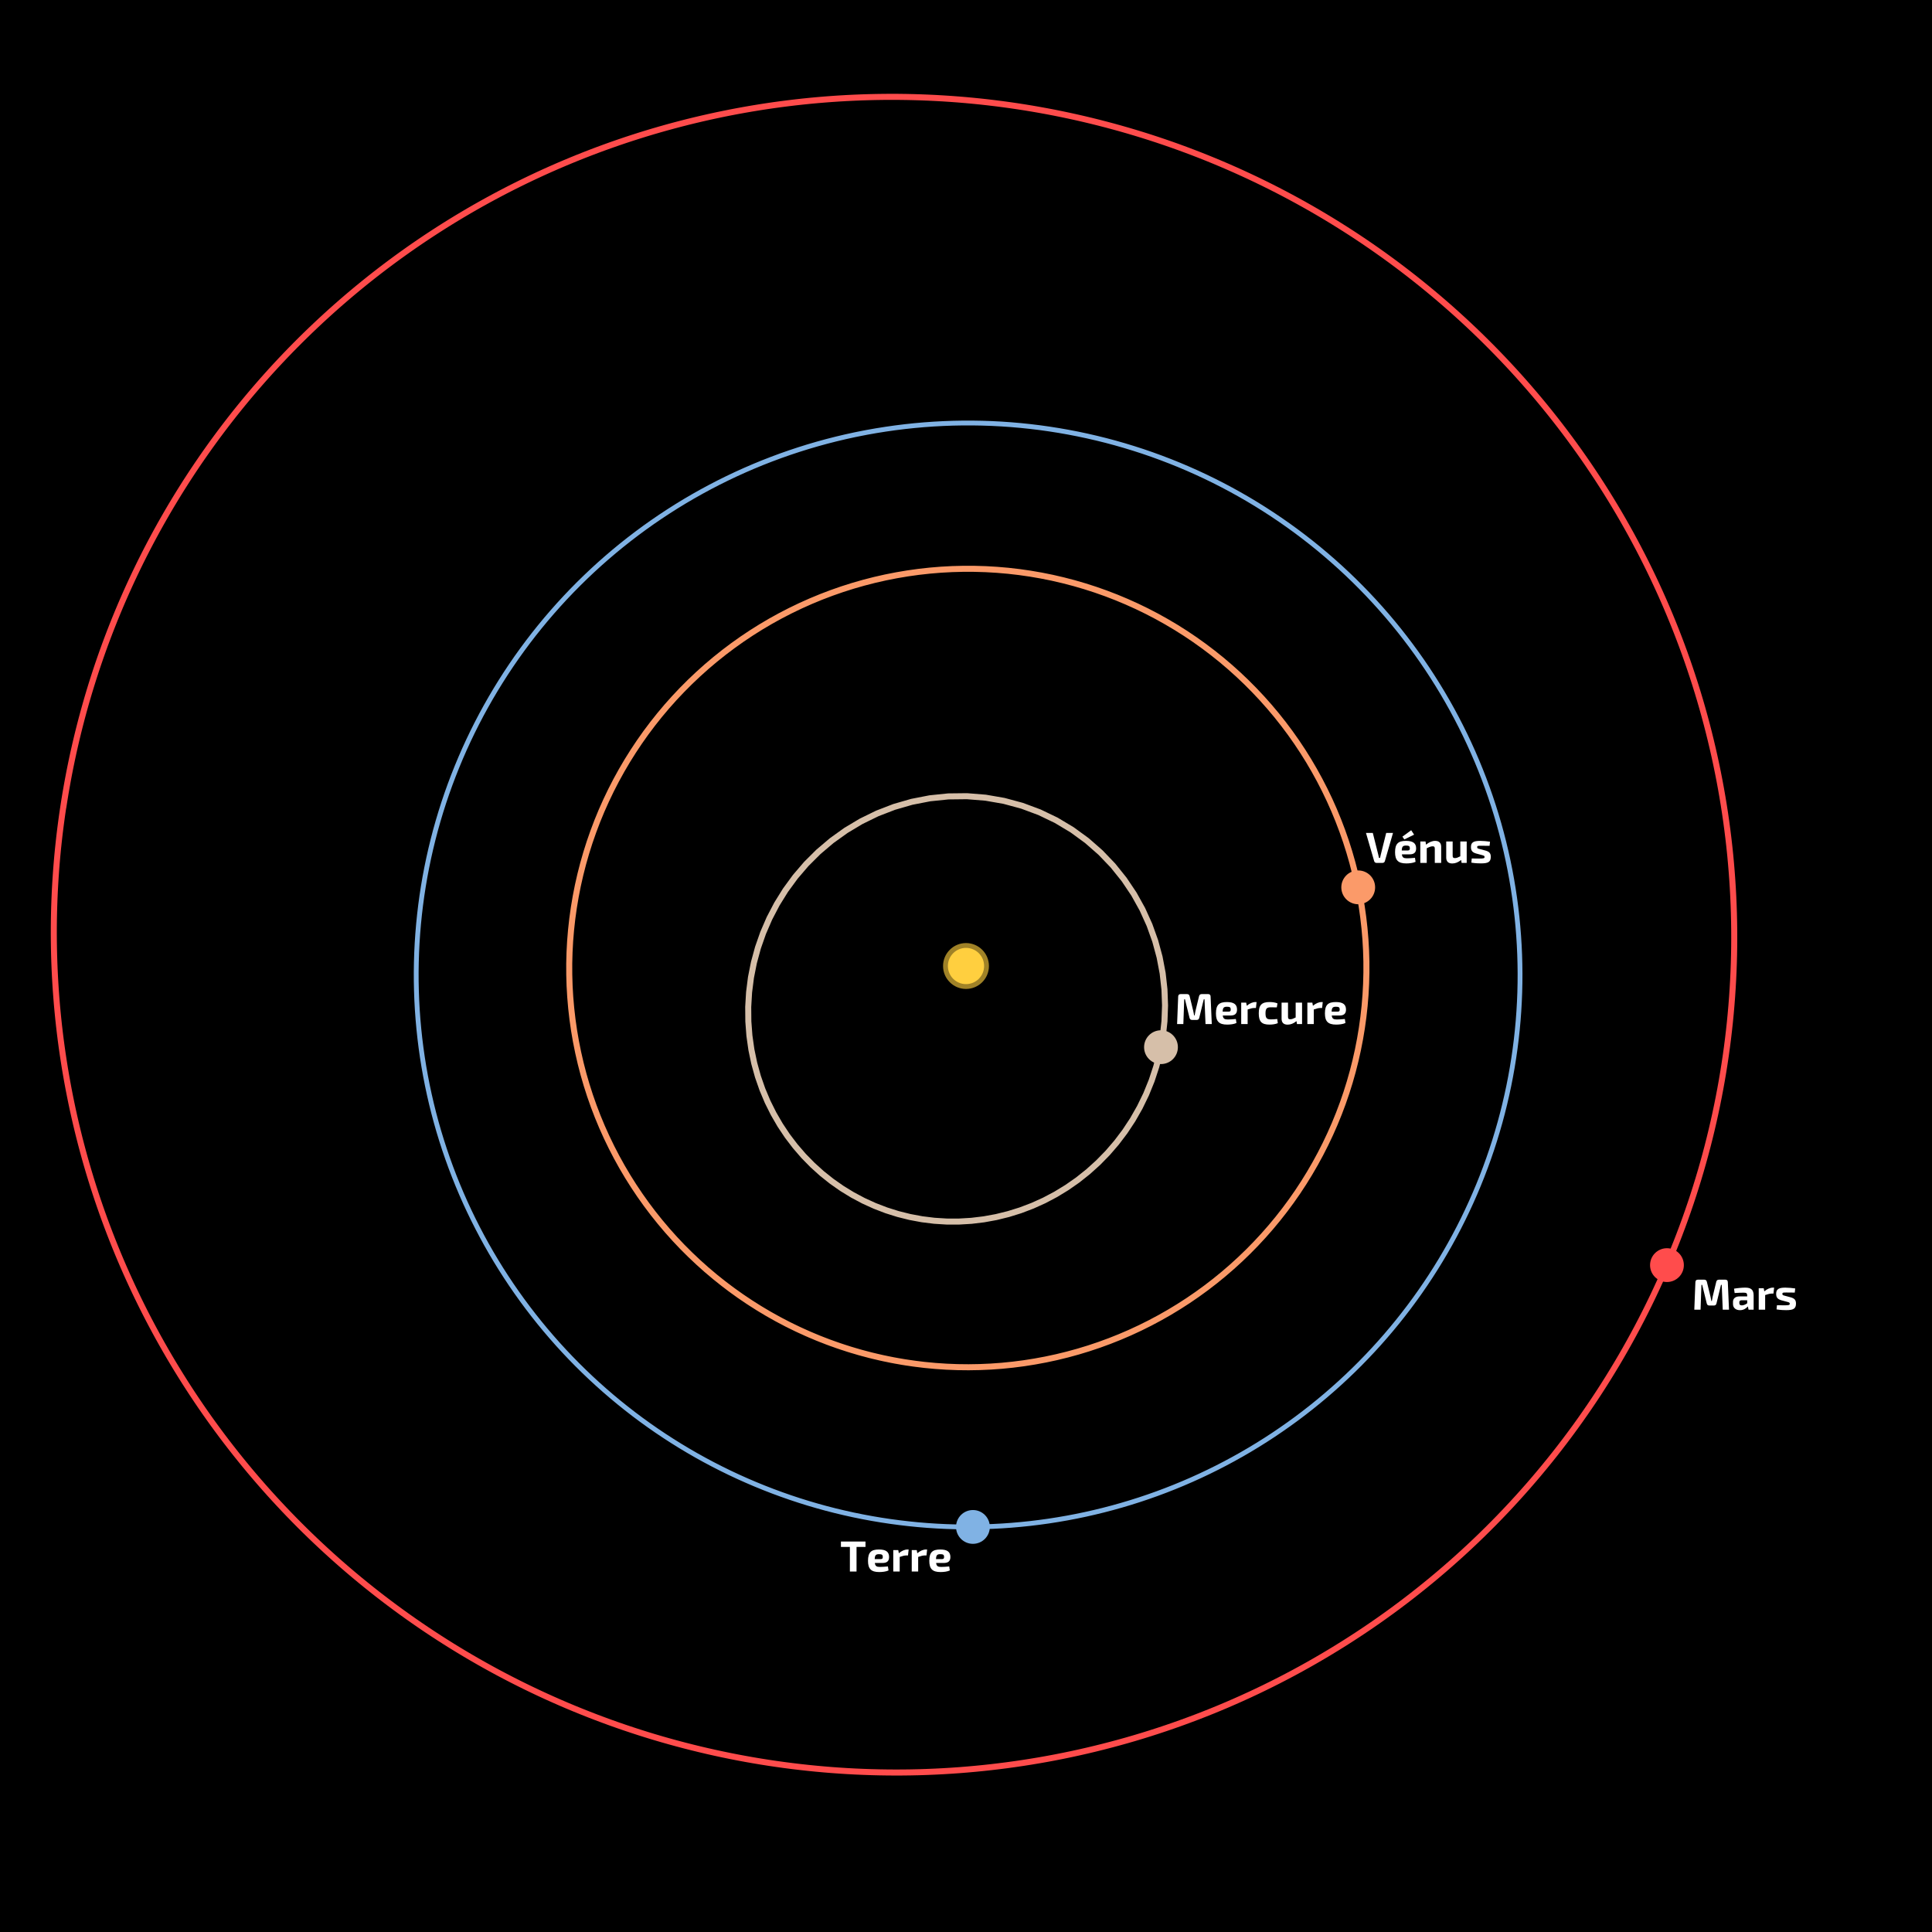 <?xml version="1.0" encoding="UTF-8"?>
<svg version="1.1" width="800" height="800" viewBox="0 0 800 800" xmlns="http://www.w3.org/2000/svg" xmlns:xlink="http://www.w3.org/1999/xlink">
<rect x="0" y="0" width="800" height="800" fill="#333333" stroke="none"/>
<defs>
<clipPath id="o">
<rect x=".5" y="16.182" width="800" height="800" fill="none"/>
</clipPath>
<symbol id="f" overflow="visible">
<path d="m11.23-12.422c-0.609 0-0.969 0.309-1.113 0.883l-1.496 6.191c-0.125 0.594-0.215 1.172-0.324 1.746h-0.234c-0.09-0.574-0.18-1.152-0.324-1.746l-1.512-6.191c-0.125-0.574-0.484-0.883-1.078-0.883h-2.644c-0.668 0-0.992 0.363-1.027 1.027l-0.449 11.395h2.59l0.359-10.277h0.309l1.891 7.684c0.125 0.598 0.504 0.883 1.113 0.883h1.801c0.613 0 0.988-0.285 1.117-0.883l1.871-7.684h0.305l0.414 10.277h2.594l-0.488-11.395c-0.016-0.664-0.359-1.027-1.023-1.027z"/>
</symbol>
<symbol id="l" overflow="visible">
<path d="m1.332-6.894c1.422-0.09 2.898-0.145 3.742-0.145 1.137 0 1.441 0.254 1.461 1.152v0.398h-3.168c-1.691 0-2.719 0.828-2.719 2.25v0.898c0 1.656 1.242 2.555 2.898 2.555 1.566 0 2.644-0.828 3.273-1.566l0.273 1.352h2.106v-5.867c0-2.504-1.207-3.258-3.492-3.258-1.242 0-3.332 0.195-4.629 0.43zm1.945 3.852c0-0.504 0.215-0.828 0.863-0.844h2.394v1.242c-0.758 0.574-1.602 0.863-2.215 0.863-0.719 0-1.043-0.289-1.043-0.918z"/>
</symbol>
<symbol id="a" overflow="visible">
<path d="m7.469-9.125h-0.465c-1.152 0-2.414 0.539-3.602 1.547l-0.234-1.297h-2.07v8.875h2.664v-6.047c1.188-0.398 1.961-0.613 2.719-0.613h0.719z"/>
</symbol>
<symbol id="d" overflow="visible">
<path d="m5.039-3.293c0.883 0.25 1.262 0.285 1.262 0.828 0 0.574-0.414 0.664-2.234 0.664-1.188 0-2.43 0-3.078-0.035l-0.16 1.727c1.711 0.289 3.312 0.309 3.977 0.309 2.863 0 4.07-0.523 4.07-2.719 0-1.547-0.684-2.16-2.195-2.594l-2.269-0.609c-0.848-0.234-1.172-0.254-1.172-0.793 0-0.594 0.324-0.594 1.711-0.594 1.117 0 2.285 0.016 3.422 0.035l0.18-1.711c-1.098-0.195-2.828-0.324-4.106-0.34-2.769 0-3.781 0.684-3.781 2.535 0 1.406 0.469 2.215 2.16 2.703z"/>
</symbol>
<symbol id="k" overflow="visible">
<path d="m10.492-10.188v-2.234h-10.168v2.234h3.707v10.188h2.754v-10.188z"/>
</symbol>
<symbol id="b" overflow="visible">
<path d="m6.75-3.547c1.926 0 2.699-0.863 2.699-2.484-0.016-2.031-1.188-3.094-4.211-3.094-3.223 0-4.519 1.188-4.519 4.695 0 3.277 1.262 4.644 4.629 4.644 1.258 0 2.824-0.16 3.867-0.664l-0.25-1.656c-1.207 0.125-2.504 0.199-3.312 0.199-1.352 0-1.945-0.309-2.106-1.641zm-3.258-1.602c0.07-1.672 0.504-2.035 1.836-2.035 1.152 0 1.512 0.289 1.512 1.117 0 0.504-0.109 0.918-0.828 0.918z"/>
</symbol>
<symbol id="j" overflow="visible">
<path d="m11.32-12.422h-2.824l-2.231 8.965c-0.109 0.449-0.234 0.938-0.309 1.387h-0.449c-0.09-0.449-0.199-0.938-0.305-1.387l-2.25-8.965h-2.828l3.387 11.664c0.105 0.453 0.484 0.758 0.969 0.758h2.504c0.484 0 0.863-0.305 0.973-0.758z"/>
</symbol>
<symbol id="i" overflow="visible">
<path d="m4.555-9.719 4.051-1.98-1.207-1.836-3.637 2.664zm2.195 6.172c1.926 0 2.699-0.863 2.699-2.484-0.016-2.031-1.188-3.094-4.211-3.094-3.223 0-4.519 1.188-4.519 4.695 0 3.277 1.262 4.644 4.629 4.644 1.258 0 2.824-0.16 3.867-0.664l-0.25-1.656c-1.207 0.125-2.504 0.199-3.312 0.199-1.352 0-1.945-0.309-2.106-1.641zm-3.258-1.602c0.07-1.672 0.504-2.035 1.836-2.035 1.152 0 1.512 0.289 1.512 1.117 0 0.504-0.109 0.918-0.828 0.918z"/>
</symbol>
<symbol id="h" overflow="visible">
<path d="m3.258-8.875h-2.16v8.875h2.664v-6.066c1.043-0.523 1.746-0.809 2.465-0.809 0.648 0 0.867 0.234 0.867 1.043v5.832h2.644v-6.66c0-1.602-0.863-2.465-2.484-2.465-1.262 0-2.555 0.559-3.797 1.566z"/>
</symbol>
<symbol id="e" overflow="visible">
<path d="m9.523-8.875h-2.648v6.141c-0.953 0.484-1.566 0.738-2.215 0.738-0.719 0-0.969-0.273-0.953-1.047v-5.832h-2.664v6.644c0 1.637 0.848 2.465 2.504 2.465 1.277 0 2.43-0.469 3.672-1.457l0.195 1.223h2.109z"/>
</symbol>
<symbol id="m" overflow="visible">
<path d="m8.371-2.106c-1.027 0.145-2.16 0.16-2.719 0.16-1.602 0-2.141-0.539-2.141-2.5 0-1.961 0.539-2.504 2.141-2.504 0.664 0 1.566 0.02 2.539 0.039l0.285-1.656c-0.969-0.434-2.356-0.559-3.273-0.559-3.277 0-4.484 1.242-4.484 4.68 0 3.418 1.188 4.66 4.445 4.66 1.207 0 2.484-0.18 3.441-0.594z"/>
</symbol>
<clipPath id="n">
<rect width="800" height="800"/>
</clipPath>
<g id="g" clip-path="url(#n)">
<rect width="800" height="800" fill="hsl(210,35%,25%)"/>
<g transform="translate(-1 -15)">
<g data-name="Calque 2">
<g clip-path="url(#o)">
<polygon points="657.5 0.182 403.86 648.46 971.17 1051.9 971.17 0.182" fill="hsl(210,35%,35%)"/>
</g>
</g>
</g>
<path transform="matrix(1,0,0,-1,0,800)" d="m540.23 715.19-2.809 1.559-2.82 1.531-2.832 1.504-2.844 1.48-2.852 1.449-2.867 1.422-2.875 1.395-2.887 1.367-2.894 1.34-2.902 1.312-2.918 1.285-2.922 1.258-2.934 1.23-2.941 1.203-2.949 1.172-2.957 1.148-2.965 1.117-2.973 1.09-2.977 1.062-2.988 1.035-2.992 1.008-3 0.977-3.008 0.953-3.012 0.922-3.016 0.895-3.023 0.867-3.031 0.84-3.031 0.812-3.039 0.785-3.043 0.754-3.047 0.727-3.047 0.703-3.055 0.672-3.059 0.641-3.059 0.617-3.066 0.59-3.062 0.559-3.07 0.535-3.07 0.504-3.074 0.477-3.07 0.449-3.078 0.422-3.074 0.395-3.078 0.367-3.078 0.34-3.082 0.309-3.078 0.285-3.078 0.258-3.078 0.227-3.078 0.203-3.078 0.172-3.078 0.148-3.074 0.121-3.074 0.09-3.07 0.066-3.07 0.039-3.07 0.012-3.066-0.016-3.062-0.043-3.062-0.07-3.055-0.094-3.055-0.125-3.051-0.148-3.051-0.176-3.043-0.203-3.039-0.23-3.035-0.254-3.031-0.281-3.023-0.309-3.023-0.332-3.016-0.363-3.012-0.383-3.004-0.414-3-0.438-2.992-0.465-2.988-0.488-2.981-0.516-2.973-0.539-2.969-0.566-2.961-0.59-2.953-0.617-2.945-0.641-2.938-0.668-2.93-0.691-2.922-0.715-2.914-0.742-2.906-0.766-2.898-0.789-2.891-0.816-2.879-0.836-2.871-0.863-2.859-0.891-2.852-0.91-2.844-0.934-2.832-0.961-2.824-0.984-2.812-1.004-2.801-1.031-2.793-1.055-2.777-1.074-2.773-1.102-2.758-1.125-2.746-1.145-2.738-1.168-2.723-1.191-2.711-1.215-2.703-1.238-2.688-1.258-2.676-1.281-2.664-1.305-2.652-1.324-2.637-1.348-2.629-1.371-2.609-1.391-2.602-1.41-2.586-1.434-2.574-1.457-2.559-1.477-2.543-1.496-2.531-1.52-2.516-1.539-2.504-1.559-2.488-1.582-2.473-1.598-2.461-1.621-2.441-1.641-2.43-1.66-2.414-1.684-2.398-1.699-2.383-1.719-2.367-1.742-2.352-1.758-2.336-1.777-2.316-1.797-2.305-1.816-2.285-1.836-2.273-1.852-2.254-1.871-2.238-1.891-2.219-1.91-2.203-1.926-2.188-1.941-2.168-1.965-2.152-1.977-2.133-2-2.117-2.012-2.102-2.031-2.082-2.051-2.062-2.066-2.043-2.082-2.027-2.098-2.008-2.113-1.992-2.133-1.973-2.148-1.953-2.164-1.934-2.18-1.914-2.195-1.898-2.211-1.875-2.223-1.859-2.242-1.84-2.258-1.816-2.269-1.801-2.289-1.781-2.301-1.762-2.312-1.738-2.332-1.723-2.344-1.699-2.356-1.68-2.371-1.66-2.387-1.641-2.398-1.617-2.41-1.602-2.426-1.578-2.438-1.555-2.453-1.535-2.461-1.516-2.477-1.496-2.488-1.473-2.504-1.453-2.512-1.43-2.523-1.41-2.539-1.387-2.547-1.367-2.559-1.348-2.57-1.32-2.582-1.305-2.594-1.277-2.602-1.258-2.617-1.234-2.621-1.215-2.637-1.191-2.644-1.168-2.656-1.148-2.664-1.121-2.672-1.105-2.684-1.078-2.691-1.055-2.703-1.035-2.711-1.012-2.719-0.988-2.727-0.965-2.734-0.941-2.746-0.922-2.75-0.895-2.762-0.875-2.766-0.848-2.777-0.828-2.781-0.801-2.789-0.781-2.797-0.758-2.801-0.73-2.809-0.711-2.816-0.688-2.824-0.66-2.828-0.641-2.832-0.613-2.84-0.59-2.848-0.566-2.848-0.543-2.859-0.52-2.859-0.496-2.863-0.473-2.871-0.445-2.875-0.422-2.879-0.398-2.883-0.375-2.887-0.352-2.891-0.324-2.894-0.305-2.894-0.277-2.902-0.25-2.902-0.23-2.906-0.203-2.91-0.18-2.91-0.156-2.914-0.129-2.914-0.105-2.918-0.082-2.918-0.059-2.918-0.031-2.922-0.008-2.922 0.02-2.922 0.043-2.926 0.066-2.926 0.09-2.922 0.117-2.926 0.141-2.926 0.168-2.922 0.188-2.926 0.219-2.922 0.238-2.922 0.266-2.922 0.289-2.922 0.316-2.918 0.34-2.918 0.363-2.914 0.391-2.914 0.414-2.91 0.441-2.906 0.461-2.906 0.492-2.902 0.512-2.902 0.539-2.894 0.566-2.894 0.586-2.891 0.613-2.887 0.641-2.883 0.66-2.875 0.691-2.875 0.711-2.867 0.738-2.863 0.762-2.859 0.785-2.856 0.812-2.848 0.836-2.844 0.863-2.836 0.887-2.832 0.91-2.824 0.934-2.82 0.961-2.809 0.984-2.805 1.008-2.801 1.035-2.789 1.059-2.785 1.082-2.773 1.105-2.769 1.129-2.758 1.156-2.754 1.18-2.742 1.203-2.734 1.23-2.727 1.25-2.715 1.277-2.707 1.301-2.699 1.324-2.688 1.348-2.68 1.375-2.668 1.395-2.656 1.422-2.648 1.441-2.637 1.469-2.625 1.492-2.617 1.512-2.602 1.539-2.594 1.562-2.578 1.586-2.566 1.605-2.559 1.633-2.543 1.652-2.531 1.68-2.519 1.699-2.504 1.723-2.492 1.746-2.481 1.77-2.465 1.793-2.449 1.812-2.438 1.84-2.426 1.859-2.406 1.879-2.394 1.906-2.379 1.926-2.367 1.945-2.348 1.973-2.336 1.992-2.316 2.012-2.301 2.035-2.289 2.059-2.269 2.078-2.25 2.098-2.238 2.121-2.219 2.141-2.203 2.164-2.188 2.184-2.168 2.203-2.148 2.227-2.133 2.246-2.113 2.266-2.098 2.285-2.078 2.305-2.059 2.328-2.039 2.344-2.019 2.367-2.004 2.387-1.98 2.402-1.961 2.426-1.941 2.441-1.926 2.465-1.898 2.481-1.883 2.5-1.859 2.516-1.84 2.539-1.82 2.555-1.797 2.574-1.777 2.59-1.754 2.609-1.73 2.625-1.711 2.644-1.688 2.66-1.668 2.68-1.641 2.695-1.621 2.711-1.598 2.731-1.574 2.746-1.551 2.758-1.527 2.777-1.504 2.793-1.477 2.812-1.457 2.824-1.43 2.836-1.406 2.856-1.383 2.871-1.359 2.883-1.332 2.898-1.305 2.914-1.281 2.926-1.258 2.941-1.23 2.953-1.203 2.969-1.18 2.981-1.152 2.996-1.125 3.004-1.102 3.019-1.07 3.031-1.047 3.047-1.02 3.055-0.992 3.066-0.965 3.078-0.938 3.09-0.91 3.102-0.879 3.113-0.855 3.121-0.824 3.133-0.797 3.141-0.77 3.152-0.742 3.16-0.711 3.172-0.684 3.176-0.652 3.191-0.629 3.195-0.594 3.203-0.566 3.215-0.539 3.219-0.508 3.227-0.477 3.234-0.449 3.242-0.418 3.246-0.387 3.254-0.359 3.262-0.328 3.266-0.297 3.269-0.27 3.277-0.234 3.281-0.207 3.285-0.176 3.289-0.141 3.293-0.113 3.297-0.082 3.301-0.051 3.305-0.023 3.309 0.012 3.309 0.043 3.309 0.074 3.316 0.109 3.312 0.137 3.316 0.168 3.316 0.203 3.316 0.23 3.316 0.266 3.32 0.297 3.316 0.328 3.316 0.359 3.312 0.395 3.316 0.422 3.312 0.457 3.309 0.488 3.309 0.523 3.305 0.551 3.305 0.586 3.297 0.617 3.297 0.652 3.289 0.68 3.289 0.715 3.281 0.746 3.277 0.781 3.273 0.812 3.266 0.844 3.262 0.875 3.254 0.906 3.25 0.941 3.238 0.973 3.234 1.004 3.227 1.039 3.215 1.066 3.211 1.102 3.199 1.133 3.191 1.168 3.184 1.195 3.172 1.23 3.16 1.258 3.152 1.293 3.141 1.324 3.129 1.359 3.117 1.387 3.109 1.418 3.094 1.449 3.082 1.484 3.066 1.512 3.055 1.543 3.043 1.574 3.027 1.605 3.016 1.637 2.996 1.668 2.984 1.699 2.969 1.727 2.953 1.758 2.938 1.789 2.922 1.82 2.902 1.848 2.887 1.879 2.871 1.906 2.852 1.938 2.836 1.965 2.812 1.996 2.801 2.023 2.777 2.055 2.758 2.082 2.738 2.109 2.719 2.141 2.699 2.164 2.68 2.195 2.656 2.223 2.637 2.246 2.613 2.277 2.594 2.305 2.57 2.328 2.547 2.359 2.527 2.383 2.5 2.406 2.477 2.438 2.457 2.461 2.43 2.484 2.406 2.512 2.383 2.535 2.356 2.562 2.332 2.586 2.309 2.606 2.281 2.637 2.254 2.656 2.227 2.68 2.203 2.703 2.176 2.723 2.144 2.75 2.121 2.769 2.094 2.793 2.066 2.812 2.035 2.836 2.008 2.856 1.98 2.879 1.953 2.894 1.922 2.918 1.891 2.938 1.863 2.957 1.832 2.977 1.805 2.992 1.773 3.012 1.742 3.031 1.715 3.051 1.68 3.066 1.652 3.082 1.617 3.098 1.59 3.117 1.555 3.133 1.527 3.148 1.492 3.164 1.461 3.18 1.426 3.191 1.398 3.207 1.363 3.223 1.328 3.234 1.301 3.25 1.266 3.262 1.23 3.273 1.199 3.285 1.164 3.297 1.133 3.309 1.098 3.32 1.062 3.332 1.031 3.34 0.996 3.352 0.961 3.359 0.93 3.371 0.895 3.375 0.859 3.387 0.824 3.394 0.789 3.402 0.758 3.41 0.719 3.414 0.688 3.422 0.652 3.43 0.617 3.434 0.582 3.441 0.547 3.445 0.512 3.445 0.48 3.453 0.441 3.457 0.406 3.461 0.375 3.465 0.336 3.465 0.301 3.465 0.27 3.473 0.23 3.469 0.199 3.473 0.164 3.473 0.125 3.473 0.094 3.473 0.059 3.473 0.023 3.473-0.012 3.469-0.047 3.469-0.082 3.465-0.117 3.465-0.148 3.461-0.188 3.461-0.219 3.453-0.254 3.449-0.289 3.449-0.32 3.441-0.359 3.438-0.391 3.43-0.426 3.426-0.457 3.422-0.492 3.41-0.527 3.41-0.559 3.398-0.594 3.391-0.629 3.387-0.66 3.375-0.691 3.367-0.727 3.359-0.758 3.348-0.793 3.34-0.824 3.332-0.855 3.32-0.891 3.309-0.918 3.297-0.953 3.289-0.984 3.273-1.016 3.266-1.051 3.25-1.078 3.238-1.109 3.227-1.141 3.215-1.172 3.199-1.203 3.188-1.23 3.172-1.266 3.16-1.293 3.141-1.32 3.129-1.352 3.113-1.383 3.098-1.41 3.082-1.441 3.066-1.469 3.051-1.496 3.031-1.527 3.019-1.551 3-1.582 2.981-1.609 2.965-1.637 2.945-1.664 2.93-1.691 2.91-1.719 2.891-1.742 2.871-1.773 2.856-1.797 2.832-1.82 2.816-1.852 2.793-1.871 2.777-1.898 2.754-1.926 2.734-1.949 2.711-1.973 2.695-1.996 2.668-2.019 2.652-2.047 2.629-2.066 2.606-2.09 2.586-2.113 2.562-2.137 2.539-2.16 2.519-2.18 2.496-2.203 2.473-2.223 2.449-2.246 2.426-2.266 2.402-2.289 2.379-2.309 2.356-2.328 2.332-2.348 2.309-2.367 2.285-2.387 2.258-2.406 2.234-2.426 2.211-2.445 2.188-2.461 2.16-2.481 2.137-2.5 2.109-2.516 2.086-2.531 2.059-2.551 2.035-2.566 2.008-2.582 1.984-2.598 1.957-2.617 1.934-2.629 1.906-2.648 1.879-2.66 1.852-2.676 1.828-2.691 1.801-2.703 1.773-2.719 1.746-2.734 1.719-2.746 1.695-2.758 1.668-2.773 1.641-2.781 1.613-2.797 1.582-2.812 1.562-2.82 1.531-2.832 1.504-2.844 1.477-2.852 1.449-2.867 1.422-2.875 1.395-2.887 1.367-2.894 1.34-2.906 1.312-2.914 1.285-2.922 1.258-2.934 1.227-2.941 1.203-2.949 1.172-2.957 1.145-2.965 1.121-2.973 1.09-2.981 1.062-2.984 1.031-2.996 1.008-3 0.98-3.004 0.949-3.012 0.922-3.019 0.895-3.023 0.867-3.027 0.84-3.035 0.809-3.035 0.785-3.043 0.754-3.047 0.727-3.051 0.699-3.055 0.672-3.055 0.645-3.062 0.617-3.062 0.586-3.066 0.559-3.066 0.535-3.07 0.504-3.074 0.477-3.074 0.449-3.074 0.422-3.078 0.391-3.074 0.367-3.078 0.34-3.082 0.309-3.078 0.285-3.078 0.254-3.078 0.23-3.078 0.199-3.078 0.176-3.074 0.145-3.078 0.121-3.07 0.09-3.074 0.066-3.07 0.039-3.066 0.012-3.066-0.02-3.062-0.043-3.062-0.07-3.059-0.094-3.055-0.125-3.051-0.148-3.047-0.176-3.043-0.203-3.039-0.23-3.035-0.258-3.027-0.281-3.027-0.309-3.019-0.336-3.016-0.359-3.012-0.387-3.004-0.41-3-0.441-2.992-0.461-2.988-0.492-2.981-0.516-2.973-0.539-2.969-0.566-2.957-0.594-2.953-0.613-2.945-0.645-2.938-0.668-2.93-0.691-2.922-0.715-2.914-0.742-2.906-0.766-2.898-0.789-2.887-0.816-2.879-0.84-2.871-0.863-2.863-0.887-2.852-0.914-2.84-0.934-2.832-0.961-2.824-0.984-2.809-1.008-2.805-1.031-2.789-1.051-2.781-1.078-2.769-1.102-2.758-1.125-2.746-1.145-2.734-1.168-2.727-1.195-2.711-1.215-2.699-1.234-2.688-1.262-2.676-1.281-2.664-1.305-2.652-1.324-2.637-1.348-2.625-1.371-2.613-1.391-2.598-1.414-2.586-1.434-2.574-1.453-2.559-1.477-2.543-1.5-2.531-1.52-2.516-1.539-2.5-1.559-2.488-1.582-2.473-1.602-2.461-1.621-2.441-1.641-2.43-1.66-2.41-1.68-2.398-1.703-2.383-1.719-2.367-1.742-2.352-1.758-2.332-1.777-2.32-1.797-2.305-1.816-2.285-1.836-2.269-1.852-2.254-1.875-2.238-1.891-2.219-1.906-2.203-1.926-2.184-1.945-2.168-1.965-2.152-1.977-2.133-2-2.117-2.012-2.098-2.035-2.082-2.047-2.062-2.066-2.047-2.082-2.023-2.098-2.008-2.117-1.992-2.133-1.969-2.148-1.953-2.164-1.934-2.18-1.914-2.195-1.898-2.211-1.875-2.227-1.859-2.242-1.836-2.254-1.82-2.273-1.797-2.285-1.781-2.301-1.758-2.316-1.742-2.328-1.719-2.344-1.699-2.359-1.68-2.371-1.66-2.387-1.641-2.398-1.617-2.41-1.598-2.426-1.578-2.441-1.555-2.449-1.539-2.465-1.512-2.477-1.496-2.488-1.473-2.5-1.449-2.516-1.43-2.523-1.41-2.539-1.387-2.547-1.367-2.559-1.344-2.57-1.324-2.582-1.301-2.594-1.277-2.606-1.258-2.613-1.234-2.625-1.211-2.633-1.191-2.648-1.168-2.652-1.148-2.664-1.121-2.676-1.102-2.684-1.078-2.691-1.059-2.703-1.031-2.711-1.012-2.719-0.984-2.727-0.965-2.734-0.945-2.746-0.918-2.754-0.895-2.758-0.871-2.769-0.852-2.773-0.824-2.781-0.805-2.789-0.777-2.797-0.758-2.805-0.73-2.809-0.711-2.816-0.684-2.824-0.66-2.828-0.641-2.832-0.613-2.84-0.59-2.848-0.566-2.852-0.543-2.856-0.516-2.859-0.496-2.867-0.469-2.871-0.449-2.875" fill="none" stroke="#ff4c4c" stroke-linejoin="round" stroke-miterlimit="10" stroke-width="2.5"/>
<path d="m697.25 523.86c0-3.867-3.133-7-7-7-3.867 0-7 3.133-7 7 0 3.863 3.133 7 7 7 3.867 0 7-3.137 7-7" fill="#ff4c4c"/>
<g fill="#fff" transform="translate(-2 12)">
<use x="702.547" y="530.305" xlink:href="#f"/>
<use x="718.945" y="530.305" xlink:href="#l"/>
<use x="729.151" y="530.305" xlink:href="#a"/>
<use x="736.801" y="530.305" xlink:href="#d"/>
</g>
<path transform="matrix(1,0,0,-1,0,800)" d="m357.88 620.77-3.922-0.785-3.906-0.855-3.887-0.922-3.875-0.992-3.856-1.059-3.836-1.125-3.816-1.195-3.793-1.258-3.773-1.324-3.746-1.395-3.723-1.453-3.699-1.523-3.668-1.586-3.641-1.648-3.609-1.715-3.582-1.773-3.547-1.84-3.516-1.898-3.481-1.961-3.449-2.019-3.41-2.082-3.371-2.141-3.336-2.199-3.297-2.254-3.254-2.312-3.215-2.371-3.172-2.426-3.129-2.477-3.082-2.535-3.039-2.586-2.992-2.637-2.949-2.691-2.898-2.742-2.848-2.789-2.801-2.84-2.75-2.887-2.699-2.938-2.644-2.981-2.594-3.023-2.539-3.07-2.488-3.113-2.43-3.156-2.375-3.199-2.32-3.234-2.258-3.277-2.203-3.316-2.144-3.352-2.086-3.387-2.027-3.426-1.965-3.457-1.906-3.488-1.844-3.523-1.781-3.551-1.719-3.582-1.656-3.609-1.594-3.641-1.527-3.664-1.465-3.688-1.402-3.715-1.336-3.738-1.27-3.758-1.203-3.777-1.137-3.797-1.074-3.816-1.004-3.836-0.938-3.848-0.871-3.863-0.805-3.879-0.738-3.887-0.668-3.902-0.602-3.91-0.531-3.918-0.465-3.93-0.398-3.934-0.328-3.938-0.262-3.941-0.191-3.945-0.125-3.949-0.059-3.945 0.012-3.949 0.082-3.945 0.148-3.941 0.215-3.938 0.285-3.93 0.352-3.926 0.418-3.918 0.488-3.91 0.551-3.898 0.621-3.887 0.688-3.875 0.754-3.863 0.82-3.844 0.883-3.832 0.953-3.816 1.016-3.797 1.078-3.777 1.148-3.754 1.207-3.738 1.273-3.711 1.336-3.691 1.398-3.664 1.461-3.641 1.523-3.613 1.582-3.586 1.645-3.555 1.707-3.527 1.766-3.496 1.824-3.465 1.879-3.434 1.941-3.398 2-3.363 2.051-3.328 2.113-3.293 2.164-3.254 2.223-3.215 2.273-3.176 2.328-3.137 2.379-3.094 2.434-3.055 2.484-3.012 2.535-2.965 2.582-2.926 2.633-2.875 2.68-2.832 2.727-2.785 2.777-2.738 2.816-2.688 2.867-2.641 2.906-2.59 2.953-2.539 2.992-2.488 3.035-2.434 3.074-2.387 3.113-2.328 3.156-2.277 3.188-2.223 3.231-2.168 3.262-2.109 3.297-2.055 3.332-2 3.363-1.941 3.398-1.883 3.426-1.824 3.457-1.766 3.484-1.707 3.516-1.648 3.539-1.586 3.566-1.527 3.594-1.465 3.613-1.406 3.637-1.34 3.66-1.281 3.68-1.219 3.699-1.156 3.719-1.09 3.734-1.031 3.754-0.965 3.766-0.898 3.781-0.84 3.797-0.773 3.805-0.707 3.82-0.645 3.828-0.578 3.836-0.512 3.844-0.449 3.852-0.387 3.856-0.316 3.863-0.254 3.863-0.188 3.867-0.121 3.867-0.055 3.871 0.008 3.867 0.074 3.863 0.141 3.863 0.203 3.859 0.273 3.852 0.336 3.848 0.398 3.836 0.469 3.832 0.527 3.82 0.598 3.809 0.66 3.801 0.723 3.785 0.789 3.769 0.855 3.758 0.914 3.742 0.98 3.723 1.043 3.703 1.105 3.688 1.168 3.664 1.23 3.648 1.293 3.621 1.355 3.598 1.414 3.574 1.477 3.551 1.535 3.523 1.598 3.496 1.656 3.469 1.715 3.438 1.773 3.406 1.832 3.379 1.887 3.344 1.945 3.312 2.004 3.277 2.059 3.242 2.113 3.203 2.172 3.172 2.223 3.133 2.273 3.09 2.332 3.055 2.383 3.012 2.434 2.973 2.484 2.93 2.535 2.887 2.586 2.844 2.633 2.797 2.68 2.754 2.731 2.703 2.777 2.66 2.82 2.613 2.867 2.562 2.914 2.512 2.953 2.465 2.996 2.41 3.043 2.363 3.078 2.309 3.121 2.254 3.16 2.203 3.199 2.148 3.238 2.09 3.273 2.039 3.309 1.98 3.344 1.926 3.379 1.867 3.41 1.809 3.441 1.75 3.473 1.691 3.504 1.633 3.535 1.57 3.559 1.512 3.59 1.453 3.613 1.387 3.637 1.328 3.664 1.266 3.688 1.203 3.707 1.137 3.731 1.078 3.746 1.012 3.769 0.945 3.785 0.883 3.801 0.82 3.816 0.754 3.832 0.688 3.844 0.621 3.859 0.555 3.867 0.492 3.879 0.422 3.887 0.359 3.894 0.289 3.902 0.223 3.906 0.16 3.91 0.09 3.914 0.023 3.918-0.047 3.914-0.109 3.918-0.18 3.918-0.246 3.91-0.312 3.91-0.379 3.906-0.445 3.898-0.516 3.891-0.582 3.883-0.648 3.875-0.711 3.863-0.781 3.852-0.848 3.836-0.914 3.824-0.98 3.809-1.043 3.793-1.113 3.777-1.176 3.758-1.238 3.734-1.305 3.719-1.371 3.695-1.434 3.668-1.496 3.648-1.559 3.621-1.625 3.594-1.684 3.57-1.746 3.539-1.809 3.508-1.867 3.481-1.93 3.445-1.988 3.414-2.051 3.379-2.106 3.344-2.164 3.312-2.223 3.269-2.281 3.234-2.336 3.195-2.391 3.152-2.445 3.113-2.5 3.074-2.555 3.027-2.609 2.984-2.656 2.938-2.711 2.894-2.762 2.848-2.809 2.801-2.859 2.75-2.906 2.699-2.957 2.652-3 2.602-3.043 2.547-3.094 2.496-3.133 2.441-3.176 2.387-3.219 2.332-3.262 2.277-3.297 2.219-3.34 2.164-3.375 2.106-3.414 2.047-3.449 1.984-3.481 1.926-3.519 1.867-3.547 1.805-3.582 1.742-3.613 1.684-3.641 1.617-3.668 1.555-3.699 1.488-3.723 1.426-3.746 1.363-3.769 1.297-3.797 1.227-3.812 1.164-3.836 1.098-3.856 1.031-3.875 0.961-3.887 0.895-3.906 0.828-3.918 0.758-3.934 0.691-3.945 0.621-3.953 0.555-3.965 0.48-3.973 0.414-3.981 0.348-3.984 0.273-3.992 0.207-3.992 0.133-3.996 0.066-3.996-0.004-3.996-0.074-3.992-0.145-3.992-0.215-3.988-0.281-3.981-0.355-3.977-0.422-3.965-0.492-3.957-0.562-3.949-0.629-3.938-0.699-3.922-0.77" fill="none" stroke="#80b2e4" stroke-linejoin="round" stroke-miterlimit="10" stroke-width="2"/>
<path d="m409.87 632.27c0-3.867-3.133-7-7-7-3.867 0-7 3.133-7 7 0 3.867 3.133 7 7 7 3.867 0 7-3.133 7-7" fill="#80b2e4"/>
<g fill="#fff" transform="translate(-32 32)">
<use x="379.887" y="618.738" xlink:href="#k"/>
<use x="390.705" y="618.738" xlink:href="#b"/>
<use x="400.785" y="618.738" xlink:href="#a"/>
<use x="408.435" y="618.738" xlink:href="#a"/>
<use x="416.085" y="618.738" xlink:href="#b"/>
</g>
<path transform="matrix(1,0,0,-1,0,800)" d="m298.66 269.19 3.66-2.801 3.738-2.699 3.812-2.59 3.879-2.484 3.949-2.375 4.012-2.262 4.07-2.148 4.133-2.035 4.184-1.914 4.234-1.801 4.285-1.68 4.328-1.559 4.367-1.438 4.406-1.316 4.441-1.191 4.473-1.066 4.496-0.941 4.523-0.816 4.543-0.688 4.562-0.562 4.574-0.434 4.582-0.309 4.59-0.18 4.59-0.051 4.594 0.078 4.586 0.203 4.578 0.332 4.566 0.461 4.555 0.586 4.531 0.715 4.516 0.84 4.484 0.961 4.457 1.09 4.426 1.211 4.391 1.336 4.352 1.457 4.309 1.578 4.266 1.695 4.215 1.812 4.16 1.93 4.109 2.047 4.047 2.156 3.988 2.269 3.922 2.383 3.856 2.484 3.785 2.598 3.711 2.695 3.633 2.801 3.559 2.902 3.473 2.996 3.391 3.094 3.305 3.188 3.211 3.277 3.121 3.363 3.027 3.449 2.93 3.535 2.832 3.613 2.731 3.691 2.629 3.766 2.519 3.836 2.414 3.906 2.305 3.973 2.195 4.035 2.082 4.094 1.969 4.152 1.852 4.203 1.734 4.254 1.617 4.305 1.496 4.344 1.375 4.387 1.254 4.422 1.129 4.453 1.008 4.488 0.879 4.512 0.758 4.535 0.629 4.555 0.504 4.574 0.375 4.582 0.246 4.594 0.121 4.602-0.004 4.602-0.137 4.602-0.262 4.594-0.391 4.586-0.52 4.574-0.645 4.559-0.773 4.543-0.898 4.516-1.023 4.492-1.148 4.461-1.27 4.426-1.395 4.394-1.52 4.348-1.637 4.309-1.758 4.262-1.875 4.211-1.996 4.16-2.109 4.102-2.223 4.039-2.332 3.981-2.445 3.91-2.555 3.844-2.66 3.769-2.766 3.695-2.867 3.617-2.969 3.535-3.066 3.453-3.164 3.363-3.258 3.277-3.344 3.184-3.438 3.09-3.519 2.992-3.606 2.891-3.684 2.793-3.762 2.688-3.836 2.582-3.906 2.473-3.977 2.359-4.039 2.254-4.106 2.137-4.16 2.019-4.219 1.902-4.269 1.785-4.32 1.664-4.367 1.543-4.406 1.418-4.445 1.297-4.484 1.168-4.512 1.047-4.543 0.914-4.566 0.789-4.59 0.66-4.602 0.531-4.621 0.398-4.629 0.273-4.637 0.137-4.637 0.012-4.637-0.121-4.637-0.25-4.621-0.383-4.613-0.512-4.598-0.641-4.578-0.773-4.555-0.898-4.531-1.027-4.496-1.156-4.465-1.281-4.43-1.406-4.387-1.531-4.34-1.652-4.297-1.777-4.242-1.895-4.188-2.016-4.133-2.133-4.07-2.246-4.004-2.363-3.938-2.473-3.867-2.586-3.789-2.691-3.719-2.797-3.633-2.902-3.555-3.004-3.465-3.102-3.379-3.199-3.285-3.289-3.195-3.383-3.098-3.473-2.996-3.559-2.898-3.641-2.793-3.719-2.688-3.801-2.578-3.871-2.473-3.941-2.356-4.012-2.246-4.074-2.129-4.137-2.012-4.195-1.895-4.246-1.773-4.301-1.648-4.348-1.531-4.391-1.402-4.434-1.281-4.473-1.152-4.504-1.027-4.531-0.898-4.562-0.77-4.582-0.641-4.602-0.512-4.621-0.383-4.629-0.25-4.637-0.125-4.644 0.012-4.644 0.137-4.641 0.27-4.633 0.398-4.625 0.527-4.609 0.656-4.594 0.785-4.57 0.914-4.547 1.039-4.519 1.164-4.484 1.293-4.453 1.414-4.414 1.535-4.367 1.66-4.328 1.777-4.273 1.898-4.223 2.016-4.168 2.129-4.109 2.242-4.047 2.356-3.981 2.465-3.91 2.574-3.84 2.68-3.769 2.781-3.688 2.883-3.609 2.984-3.527 3.078-3.438 3.176-3.356 3.266-3.258 3.356-3.168 3.441-3.074 3.527-2.973 3.606-2.875 3.684-2.769 3.762-2.668 3.832-2.559 3.898-2.453 3.969-2.34 4.031-2.227 4.09-2.117 4.144-1.996 4.199-1.883 4.25-1.766 4.301-1.645 4.34-1.52 4.379-1.402 4.418-1.277 4.449-1.156 4.481-1.027 4.508-0.906 4.527-0.777 4.551-0.648" fill="none" stroke="#fb9a69" stroke-linejoin="round" stroke-miterlimit="10" stroke-width="2.5"/>
<path d="m569.41 367.43c0-3.867-3.133-7-7-7-3.863 0-7 3.133-7 7 0 3.867 3.137 7 7 7 3.867 0 7-3.133 7-7" fill="#fb9a69"/>
<g fill="#fff" transform="translate(-2 4)">
<use x="567.496" y="353.312" xlink:href="#j"/>
<use x="578.944" y="353.312" xlink:href="#i"/>
<use x="589.024" y="353.312" xlink:href="#h"/>
<use x="599.806" y="353.312" xlink:href="#e"/>
<use x="610.426" y="353.312" xlink:href="#d"/>
</g>
<path transform="matrix(1,0,0,-1,0,800)" d="m454.61 318.46 3.957 4.035 3.731 4.324 3.492 4.613 3.227 4.887 2.938 5.156 2.629 5.406 2.289 5.644 1.93 5.867 1.543 6.074 1.137 6.25 0.699 6.41 0.238 6.535-0.242 6.633-0.746 6.691-1.273 6.707-1.812 6.684-2.367 6.613-2.934 6.484-3.5 6.301-4.066 6.059-4.617 5.754-5.156 5.387-5.66 4.961-6.133 4.473-6.559 3.926-6.926 3.328-7.231 2.691-7.465 2.019-7.625 1.324-7.703 0.617-7.711-0.086-7.641-0.785-7.492-1.457-7.285-2.102-7.008-2.707-6.684-3.266-6.316-3.777-5.906-4.234-5.473-4.644-5.016-4.996-4.543-5.301-4.062-5.555-3.574-5.754-3.09-5.918-2.609-6.031-2.137-6.113-1.672-6.148-1.223-6.16-0.781-6.137-0.359-6.086 0.051-6.008 0.445-5.91 0.82-5.785 1.18-5.648 1.523-5.488 1.852-5.316 2.16-5.129 2.457-4.926 2.734-4.715 2.992-4.492 3.242-4.254 3.469-4.016 3.688-3.762 3.883-3.508 4.066-3.238 4.238-2.969 4.394-2.691 4.531-2.41 4.66-2.121 4.766-1.832 4.867-1.535 4.945-1.234 5.016-0.934 5.07-0.629 5.106-0.32 5.129-0.008 5.141 0.305 5.129 0.617 5.113 0.93 5.07 1.25 5.016 1.562 4.949 1.883 4.859 2.195 4.754 2.512 4.629 2.824 4.492 3.133 4.328 3.445 4.148 3.746 3.949 4.043 3.727 4.336" fill="none" stroke="#d6bfa9" stroke-linejoin="round" stroke-miterlimit="10" stroke-width="2.5"/>
<path d="m487.74 433.61c0-3.863-3.133-7-7-7-3.867 0-7 3.137-7 7 0 3.867 3.133 7 7 7 3.867 0 7-3.133 7-7" fill="#d6bfa9"/>
<g fill="#fff" transform="translate(0 4)">
<use x="486.379" y="420.051" xlink:href="#f"/>
<use x="502.777" y="420.051" xlink:href="#b"/>
<use x="512.857" y="420.051" xlink:href="#a"/>
<use x="520.507" y="420.051" xlink:href="#m"/>
<use x="529.633" y="420.051" xlink:href="#e"/>
<use x="540.253" y="420.051" xlink:href="#a"/>
<use x="547.903" y="420.051" xlink:href="#b"/>
</g>
<path d="m409.5 400c0-5.246-4.254-9.5-9.5-9.5s-9.5 4.254-9.5 9.5 4.254 9.5 9.5 9.5 9.5-4.254 9.5-9.5" fill="#ffcf3f" fill-opacity=".627"/>
<path d="m407.5 400c0-4.141-3.359-7.5-7.5-7.5s-7.5 3.359-7.5 7.5 3.359 7.5 7.5 7.5 7.5-3.359 7.5-7.5" fill="#ffcf3f"/>
</g>
</defs>
<use xlink:href="#g"/>
</svg>
